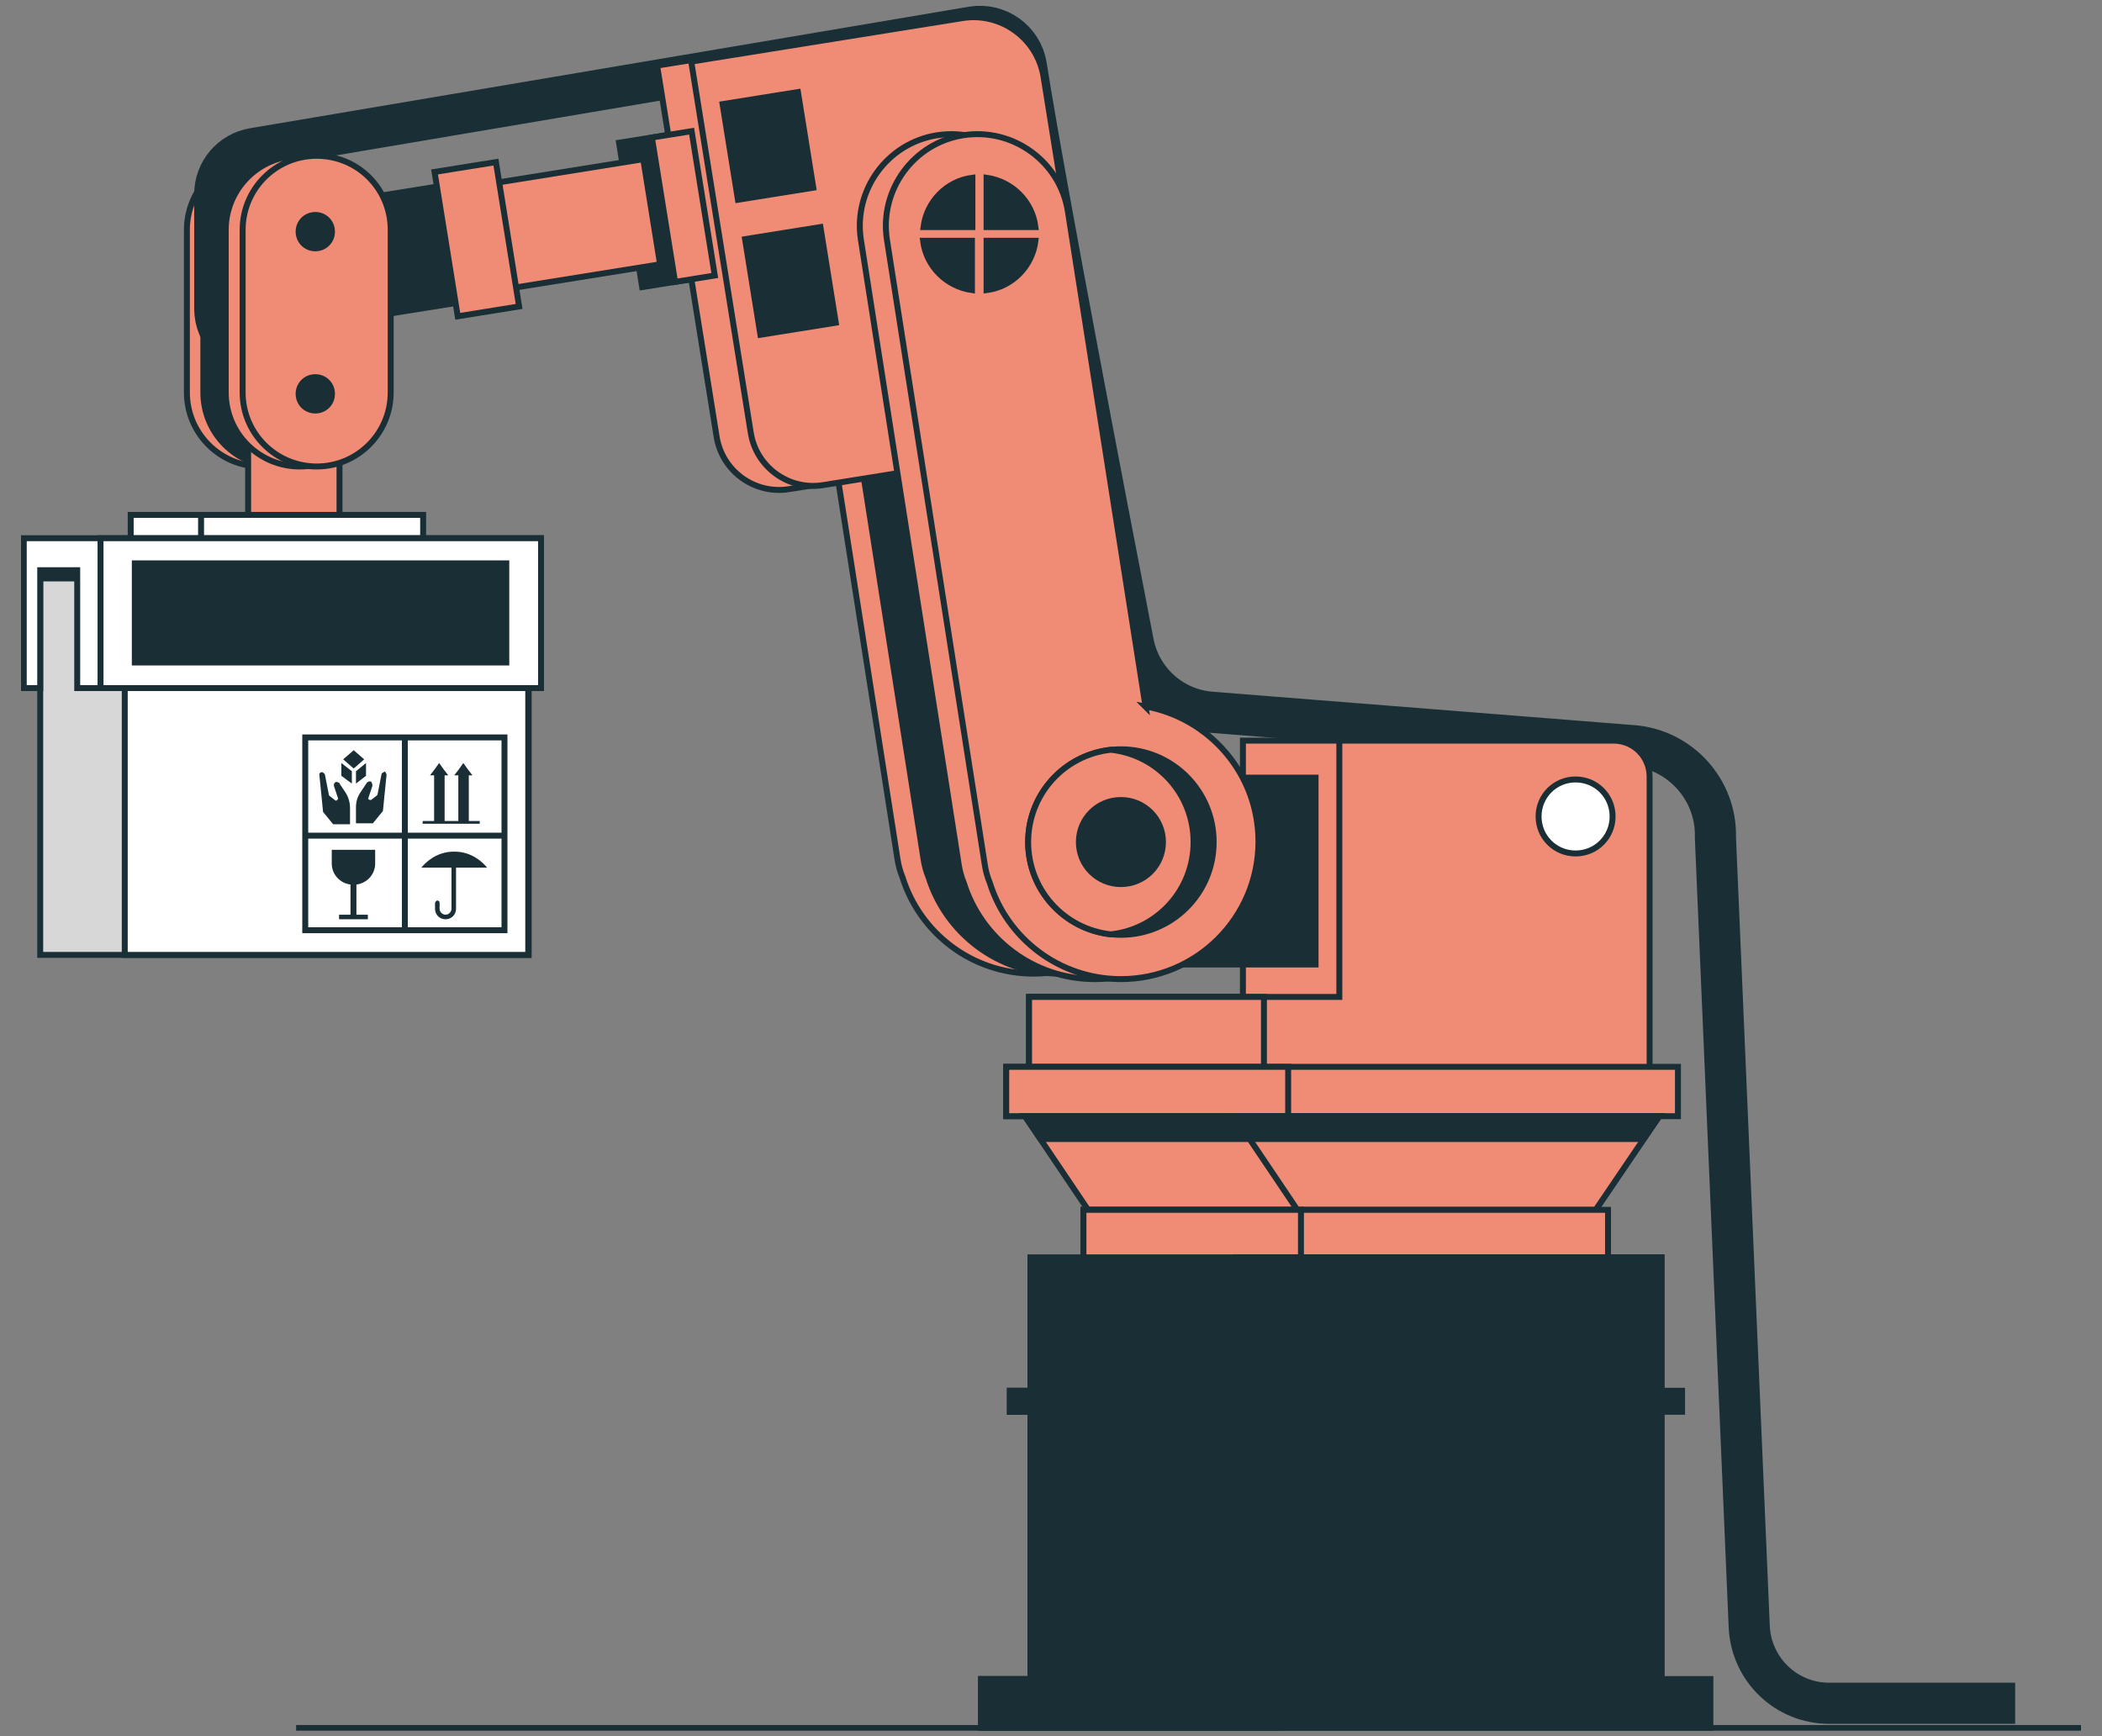 <svg width="46" height="38" viewBox="0 0 46 38" fill="none" xmlns="http://www.w3.org/2000/svg">
<rect x="0" y="0" width="46" height="38" fill="#808080" stroke="none"/>
<g id="Camada_1" clip-path="url(#clip0_1421_4130)">
<path id="Vector" d="M6.48 37.82H45.54" stroke="#192E35" stroke-width="0.13" stroke-miterlimit="10"/>
<g id="Group">
<g id="Group_2">
<path id="Vector_2" d="M27.2 16.21V21.82H22.56V23.54H33.99V17C33.99 16.56 33.64 16.21 33.2 16.21H27.2Z" fill="#F08B75" stroke="#192E35" stroke-width="0.13" stroke-miterlimit="10"/>
<path id="Vector_3" d="M23.16 15.35L21.46 4.51C21.29 3.42 20.26 2.67 19.17 2.84C18.08 3.01 17.33 4.04 17.5 5.13L19.64 18.8C19.66 18.94 19.7 19.08 19.75 19.2C20.13 20.42 21.27 21.31 22.62 21.31C24.28 21.31 25.63 19.96 25.63 18.3C25.63 16.82 24.56 15.59 23.15 15.34L23.16 15.35Z" fill="#F08B75" stroke="#192E35" stroke-width="0.13" stroke-miterlimit="10"/>
<path id="Vector_4" d="M23.73 15.35L22.03 4.51C21.86 3.42 20.83 2.67 19.74 2.84C18.65 3.01 17.9 4.04 18.07 5.13L20.21 18.8C20.23 18.94 20.27 19.08 20.32 19.2C20.7 20.42 21.84 21.31 23.19 21.31C24.85 21.31 26.2 19.96 26.2 18.3C26.2 16.82 25.13 15.59 23.72 15.34L23.73 15.35Z" fill="#192E35" stroke="#192E35" stroke-width="0.13" stroke-miterlimit="10"/>
</g>
<g id="Group_3">
<path id="Vector_5" d="M5.71 10.21C4.82 10.21 4.09 9.49 4.09 8.59V5.03C4.09 4.14 4.81 3.41 5.71 3.41C6.61 3.41 7.33 4.13 7.33 5.03V8.59C7.33 9.48 6.61 10.21 5.71 10.21Z" fill="#F08B75" stroke="#192E35" stroke-width="0.13" stroke-miterlimit="10"/>
<path id="Vector_6" d="M6.07 10.21C5.18 10.21 4.45 9.49 4.45 8.59V5.03C4.45 4.14 5.17 3.41 6.07 3.41C6.97 3.41 7.69 4.13 7.69 5.03V8.59C7.69 9.48 6.97 10.21 6.07 10.21Z" fill="#192E35" stroke="#192E35" stroke-width="0.13" stroke-miterlimit="10"/>
</g>
<path id="Vector_7" d="M5.72 7.78C5.16 7.78 4.7 7.32 4.7 6.76V4.25C4.7 3.75 5.06 3.33 5.55 3.25L21.28 0.59C21.84 0.5 22.37 0.88 22.46 1.44C22.89 4.16 24.22 11.06 24.8 14.06C24.96 14.9 25.66 15.53 26.52 15.59L35.73 16.32C36.77 16.4 37.57 17.29 37.54 18.33L38.28 35.6C38.32 36.54 39.09 37.28 40.03 37.28H44.1" stroke="#192E35" stroke-width="0.9" stroke-miterlimit="10"/>
<g id="Group_4">
<path id="Vector_8" d="M9.946 4.023L8.109 4.318L8.518 6.865L10.354 6.571L9.946 4.023Z" fill="#192E35" stroke="#192E35" stroke-width="0.13" stroke-miterlimit="10"/>
<path id="Vector_9" d="M15.67 2.784L13.547 3.124L14.053 6.284L16.176 5.943L15.67 2.784Z" fill="#192E35" stroke="#192E35" stroke-width="0.13" stroke-miterlimit="10"/>
<path id="Vector_10" d="M14.077 3.484L10.028 4.133L10.397 6.434L14.445 5.785L14.077 3.484Z" fill="#F08B75" stroke="#192E35" stroke-width="0.13" stroke-miterlimit="10"/>
<path id="Vector_11" d="M10.853 3.548L9.51 3.763L10.017 6.923L11.36 6.707L10.853 3.548Z" fill="#F08B75" stroke="#192E35" stroke-width="0.13" stroke-miterlimit="10"/>
<path id="Vector_12" d="M14.38 1.435L20.315 0.484C21.154 0.349 21.954 0.92 22.09 1.769L23.367 9.727L17.265 10.706C16.514 10.826 15.804 10.312 15.683 9.561L14.38 1.435Z" fill="#F08B75" stroke="#192E35" stroke-width="0.13" stroke-miterlimit="10"/>
<path id="Vector_13" d="M15.135 2.871L14.266 3.01L14.773 6.17L15.642 6.03L15.135 2.871Z" fill="#F08B75" stroke="#192E35" stroke-width="0.13" stroke-miterlimit="10"/>
<path id="Vector_14" d="M15.127 1.348L21.061 0.396C21.9 0.262 22.7 0.832 22.837 1.681L24.113 9.64L18.011 10.618C17.26 10.738 16.55 10.224 16.43 9.474L15.127 1.348Z" fill="#F08B75" stroke="#192E35" stroke-width="0.13" stroke-miterlimit="10"/>
<path id="Vector_15" d="M17.462 2.015L15.813 2.279L16.149 4.372L17.798 4.108L17.462 2.015Z" fill="#192E35" stroke="#192E35" stroke-width="0.13" stroke-miterlimit="10"/>
<path id="Vector_16" d="M17.954 4.97L16.305 5.234L16.641 7.327L18.29 7.063L17.954 4.97Z" fill="#192E35" stroke="#192E35" stroke-width="0.13" stroke-miterlimit="10"/>
</g>
<path id="Vector_17" d="M7.43 8.62H5.43V11.78H7.43V8.62Z" fill="#F08B75" stroke="#192E35" stroke-width="0.13" stroke-miterlimit="10"/>
<g id="Group_5">
<path id="Vector_18" d="M6.56 10.21C5.67 10.21 4.94 9.49 4.94 8.59V5.03C4.94 4.14 5.66 3.41 6.56 3.41C7.46 3.41 8.18 4.13 8.18 5.03V8.59C8.18 9.48 7.46 10.21 6.56 10.21Z" fill="#F08B75" stroke="#192E35" stroke-width="0.13" stroke-miterlimit="10"/>
<path id="Vector_19" d="M6.93 10.21C6.04 10.21 5.31 9.49 5.31 8.59V5.03C5.31 4.14 6.03 3.41 6.93 3.41C7.83 3.41 8.55 4.13 8.55 5.03V8.59C8.55 9.48 7.83 10.21 6.93 10.21Z" fill="#F08B75" stroke="#192E35" stroke-width="0.13" stroke-miterlimit="10"/>
</g>
<path id="Vector_20" d="M28.79 17.02H24.41V21.11H28.79V17.02Z" fill="#192E35" stroke="#192E35" stroke-width="0.13" stroke-miterlimit="10"/>
<path id="Vector_21" d="M24.5 15.47L22.8 4.63C22.63 3.54 21.6 2.79 20.51 2.96C19.42 3.13 18.67 4.16 18.84 5.25L20.98 18.92C21 19.06 21.04 19.2 21.09 19.32C21.47 20.54 22.61 21.43 23.96 21.43C25.62 21.43 26.97 20.08 26.97 18.42C26.97 16.94 25.9 15.71 24.49 15.46L24.5 15.47Z" fill="#F08B75" stroke="#192E35" stroke-width="0.13" stroke-miterlimit="10"/>
<path id="Vector_22" d="M25.07 15.47L23.37 4.63C23.2 3.54 22.17 2.79 21.08 2.96C19.99 3.13 19.24 4.16 19.41 5.25L21.55 18.92C21.57 19.06 21.61 19.2 21.66 19.32C22.04 20.54 23.18 21.43 24.53 21.43C26.19 21.43 27.54 20.08 27.54 18.42C27.54 16.94 26.47 15.71 25.06 15.46L25.07 15.47Z" fill="#F08B75" stroke="#192E35" stroke-width="0.13" stroke-miterlimit="10"/>
<path id="Vector_23" d="M24.53 20.46C25.651 20.46 26.56 19.551 26.56 18.43C26.56 17.309 25.651 16.4 24.53 16.4C23.409 16.4 22.5 17.309 22.5 18.43C22.5 19.551 23.409 20.46 24.53 20.46Z" fill="#192E35" stroke="#192E35" stroke-width="0.13" stroke-miterlimit="10"/>
<path id="Vector_24" d="M24.31 16.41C23.29 16.52 22.5 17.38 22.5 18.43C22.5 19.48 23.29 20.34 24.31 20.45C25.33 20.34 26.12 19.48 26.12 18.43C26.12 17.38 25.33 16.52 24.31 16.41Z" fill="#F08B75" stroke="#192E35" stroke-width="0.13" stroke-miterlimit="10"/>
<path id="Vector_25" d="M25.45 18.43C25.45 17.92 25.04 17.51 24.53 17.51C24.02 17.51 23.61 17.92 23.61 18.43C23.61 18.94 24.02 19.35 24.53 19.35C25.04 19.35 25.45 18.94 25.45 18.43Z" fill="#192E35" stroke="#192E35" stroke-width="0.13" stroke-miterlimit="10"/>
<g id="Group_6">
<path id="Vector_26" d="M21.59 6.35C22.15 6.28 22.59 5.83 22.66 5.27H21.59V6.35Z" fill="#192E35" stroke="#192E35" stroke-width="0.13" stroke-miterlimit="10"/>
<path id="Vector_27" d="M21.59 3.89V4.97H22.66C22.59 4.41 22.15 3.97 21.59 3.89Z" fill="#192E35" stroke="#192E35" stroke-width="0.13" stroke-miterlimit="10"/>
<path id="Vector_28" d="M20.21 4.97H21.28V3.89C20.72 3.96 20.28 4.41 20.21 4.97Z" fill="#192E35" stroke="#192E35" stroke-width="0.13" stroke-miterlimit="10"/>
<path id="Vector_29" d="M21.27 6.35V5.27H20.2C20.27 5.83 20.71 6.27 21.27 6.35Z" fill="#192E35" stroke="#192E35" stroke-width="0.13" stroke-miterlimit="10"/>
</g>
<path id="Vector_30" d="M29.31 16.21V21.82H22.52V23.54H36.1V17C36.1 16.56 35.75 16.21 35.31 16.21H29.31Z" fill="#F08B75" stroke="#192E35" stroke-width="0.13" stroke-miterlimit="10"/>
<path id="Vector_31" d="M27.66 21.82H22.52V23.54H27.66V21.82Z" fill="#F08B75" stroke="#192E35" stroke-width="0.13" stroke-miterlimit="10"/>
<path id="Vector_32" d="M36.72 23.35H22.02V24.43H36.72V23.35Z" fill="#F08B75" stroke="#192E35" stroke-width="0.13" stroke-miterlimit="10"/>
<path id="Vector_33" d="M28.19 23.35H22.02V24.43H28.19V23.35Z" fill="#F08B75" stroke="#192E35" stroke-width="0.13" stroke-miterlimit="10"/>
<path id="Vector_34" d="M34.92 26.48H23.81L22.43 24.43H36.31L34.92 26.48Z" fill="#F08B75" stroke="#192E35" stroke-width="0.13" stroke-miterlimit="10"/>
<path id="Vector_35" d="M27.01 24.43L28.39 26.48H34.92L36.31 24.43H27.01Z" fill="#F08B75" stroke="#192E35" stroke-width="0.13" stroke-miterlimit="10"/>
<path id="Vector_36" d="M35.97 24.93L36.31 24.43H22.43L22.77 24.93H35.97Z" fill="#192E35" stroke="#192E35" stroke-width="0.13" stroke-miterlimit="10"/>
<path id="Vector_37" d="M35.19 26.48H23.71V27.56H35.19V26.48Z" fill="#F08B75" stroke="#192E35" stroke-width="0.13" stroke-miterlimit="10"/>
<path id="Vector_38" d="M28.47 26.48H23.71V27.56H28.47V26.48Z" fill="#F08B75" stroke="#192E35" stroke-width="0.13" stroke-miterlimit="10"/>
<path id="Vector_39" d="M36.36 27.52H22.55V37.28H36.36V27.52Z" fill="#192E35" stroke="#192E35" stroke-width="0.13" stroke-miterlimit="10"/>
<path id="Vector_40" d="M36.36 27.52H27.04V37.28H36.36V27.52Z" fill="#192E35" stroke="#192E35" stroke-width="0.13" stroke-miterlimit="10"/>
<path id="Vector_41" d="M36.81 30.44H22.1V30.9H36.81V30.44Z" fill="#192E35" stroke="#192E35" stroke-width="0.13" stroke-miterlimit="10"/>
<path id="Vector_42" d="M37.43 36.75H21.47V37.82H37.43V36.75Z" fill="#192E35" stroke="#192E35" stroke-width="0.13" stroke-miterlimit="10"/>
<path id="Vector_43" d="M28 30.44H22.1V30.9H28V30.44Z" fill="#192E35" stroke="#192E35" stroke-width="0.13" stroke-miterlimit="10"/>
<path id="Vector_44" d="M28 36.75H21.47V37.82H28V36.75Z" fill="#192E35" stroke="#192E35" stroke-width="0.13" stroke-miterlimit="10"/>
<path id="Vector_45" d="M35.29 17.87C35.29 17.42 34.93 17.06 34.48 17.06C34.03 17.06 33.67 17.42 33.67 17.87C33.67 18.32 34.03 18.68 34.48 18.68C34.93 18.68 35.29 18.32 35.29 17.87Z" fill="white" stroke="#192E35" stroke-width="0.13" stroke-miterlimit="10"/>
<g id="Group_7">
<g id="Group_8">
<path id="Vector_46" d="M2.03 12.3H0.88V14.89H2.03V12.3Z" fill="#192E35" stroke="#192E35" stroke-width="0.13" stroke-miterlimit="10"/>
<path id="Vector_47" d="M11.57 12.66H0.88V20.9H11.57V12.66Z" fill="#D6D7D6" stroke="#192E35" stroke-width="0.13" stroke-miterlimit="10"/>
<path id="Vector_48" d="M11.56 12.66H2.73V20.9H11.56V12.66Z" fill="white" stroke="#192E35" stroke-width="0.13" stroke-miterlimit="10"/>
</g>
<g id="Group_9">
<g id="Group_10">
<g id="Group_11">
<path id="Vector_49" d="M7.43 17.14C7.43 17.14 7.37 17.1 7.34 17.12C7.31 17.14 7.3 17.17 7.31 17.21L7.4 17.48C7.4 17.48 7.37 17.54 7.34 17.52L7.2 17.41L7.11 16.95C7.11 16.95 7.08 16.9 7.04 16.9C7.01 16.9 6.98 16.93 6.99 16.97L7.07 17.77L7.29 18.04H7.66V17.69C7.66 17.57 7.63 17.46 7.57 17.36L7.43 17.15V17.14Z" fill="#192E35"/>
<path id="Vector_50" d="M8.42 16.89C8.42 16.89 8.36 16.91 8.35 16.94L8.26 17.4L8.12 17.51C8.12 17.51 8.05 17.51 8.06 17.47L8.15 17.2C8.15 17.2 8.15 17.13 8.12 17.11C8.09 17.09 8.05 17.11 8.03 17.13L7.89 17.34C7.82 17.44 7.79 17.55 7.79 17.67V18.02H8.16L8.38 17.75L8.46 16.95C8.46 16.95 8.44 16.89 8.41 16.88L8.42 16.89Z" fill="#192E35"/>
</g>
<g id="Group_12">
<path id="Vector_51" d="M7.47 16.98L7.7 17.15V16.88L7.47 16.7V16.98Z" fill="#192E35"/>
<path id="Vector_52" d="M7.79 16.88V17.15L8.01 16.98V16.7L7.79 16.88Z" fill="#192E35"/>
<path id="Vector_53" d="M7.74 16.42L7.51 16.62L7.74 16.82L7.97 16.62L7.74 16.42Z" fill="#192E35"/>
</g>
</g>
<path id="Vector_54" d="M7.26 18.6V18.9C7.26 19.14 7.44 19.33 7.67 19.36V20.02H7.42V20.12H8.05V20.02H7.8V19.36C8.03 19.33 8.21 19.14 8.21 18.9V18.6H7.26Z" fill="#192E35"/>
<g id="Group_13">
<path id="Vector_55" d="M9.95 18.64C9.95 18.64 9.95 18.64 9.94 18.64C9.94 18.64 9.94 18.64 9.93 18.64C9.55 18.64 9.31 18.88 9.22 18.99H10.66C10.57 18.88 10.33 18.64 9.95 18.64Z" fill="#192E35"/>
<path id="Vector_56" d="M9.75 20.12C9.62 20.12 9.52 20.02 9.52 19.89V19.76C9.52 19.76 9.54 19.71 9.57 19.71C9.6 19.71 9.62 19.73 9.62 19.76V19.89C9.62 19.96 9.68 20.02 9.75 20.02C9.82 20.02 9.88 19.96 9.88 19.89V18.98C9.88 18.98 9.9 18.93 9.93 18.93C9.96 18.93 9.98 18.95 9.98 18.98V19.89C9.98 20.02 9.88 20.12 9.75 20.12Z" fill="#192E35"/>
</g>
<path id="Vector_57" d="M10.259 17.97V16.97H10.339L10.239 16.84L10.139 16.7L10.04 16.84L9.94 16.97H10.03V17.97H9.73V16.97H9.81L9.71 16.84L9.61 16.7L9.51 16.84L9.41 16.97H9.5V17.97H9.25V18.03H10.499V17.97H10.259Z" fill="#192E35"/>
<path id="Vector_58" d="M11.04 16.14H6.68V20.36H11.04V16.14Z" stroke="#192E35" stroke-width="0.13" stroke-miterlimit="10"/>
<path id="Vector_59" d="M8.86 20.35V16.14" stroke="#192E35" stroke-width="0.13" stroke-miterlimit="10"/>
<path id="Vector_60" d="M6.7 18.29H11" stroke="#192E35" stroke-width="0.13" stroke-miterlimit="10"/>
</g>
</g>
<path id="Vector_61" d="M7.33 5.07C7.33 4.83 7.14 4.64 6.9 4.64C6.66 4.64 6.47 4.83 6.47 5.07C6.47 5.31 6.66 5.5 6.9 5.5C7.14 5.5 7.33 5.31 7.33 5.07Z" fill="#192E35"/>
<path id="Vector_62" d="M7.33 8.62C7.33 8.38 7.14 8.19 6.9 8.19C6.66 8.19 6.47 8.38 6.47 8.62C6.47 8.86 6.66 9.05 6.9 9.05C7.14 9.05 7.33 8.86 7.33 8.62Z" fill="#192E35"/>
<path id="Vector_63" d="M9.23 11.27H2.86V12.01H9.23V11.27Z" fill="white" stroke="#192E35" stroke-width="0.13" stroke-miterlimit="10"/>
<path id="Vector_64" d="M9.26 11.27H4.4V12.01H9.26V11.27Z" fill="white" stroke="#192E35" stroke-width="0.13" stroke-miterlimit="10"/>
<g id="Group_14">
<path id="Vector_65" d="M0.52 11.78V15.06H0.88V12.48H1.69V15.06H11.83V11.78H0.52Z" fill="white" stroke="#192E35" stroke-width="0.13" stroke-miterlimit="10"/>
<path id="Vector_66" d="M11.84 11.78H2.2V15.06H11.84V11.78Z" fill="white" stroke="#192E35" stroke-width="0.13" stroke-miterlimit="10"/>
<path id="Vector_67" d="M11.08 12.33H2.95V14.5H11.08V12.33Z" fill="#192E35" stroke="#192E35" stroke-width="0.13" stroke-miterlimit="10"/>
</g>
</g>
</g>
<defs>
<clipPath id="clip0_1421_4130">
<rect width="45.08" height="37.76" fill="white" transform="translate(0.46 0.12)"/>
</clipPath>
</defs>
</svg>
